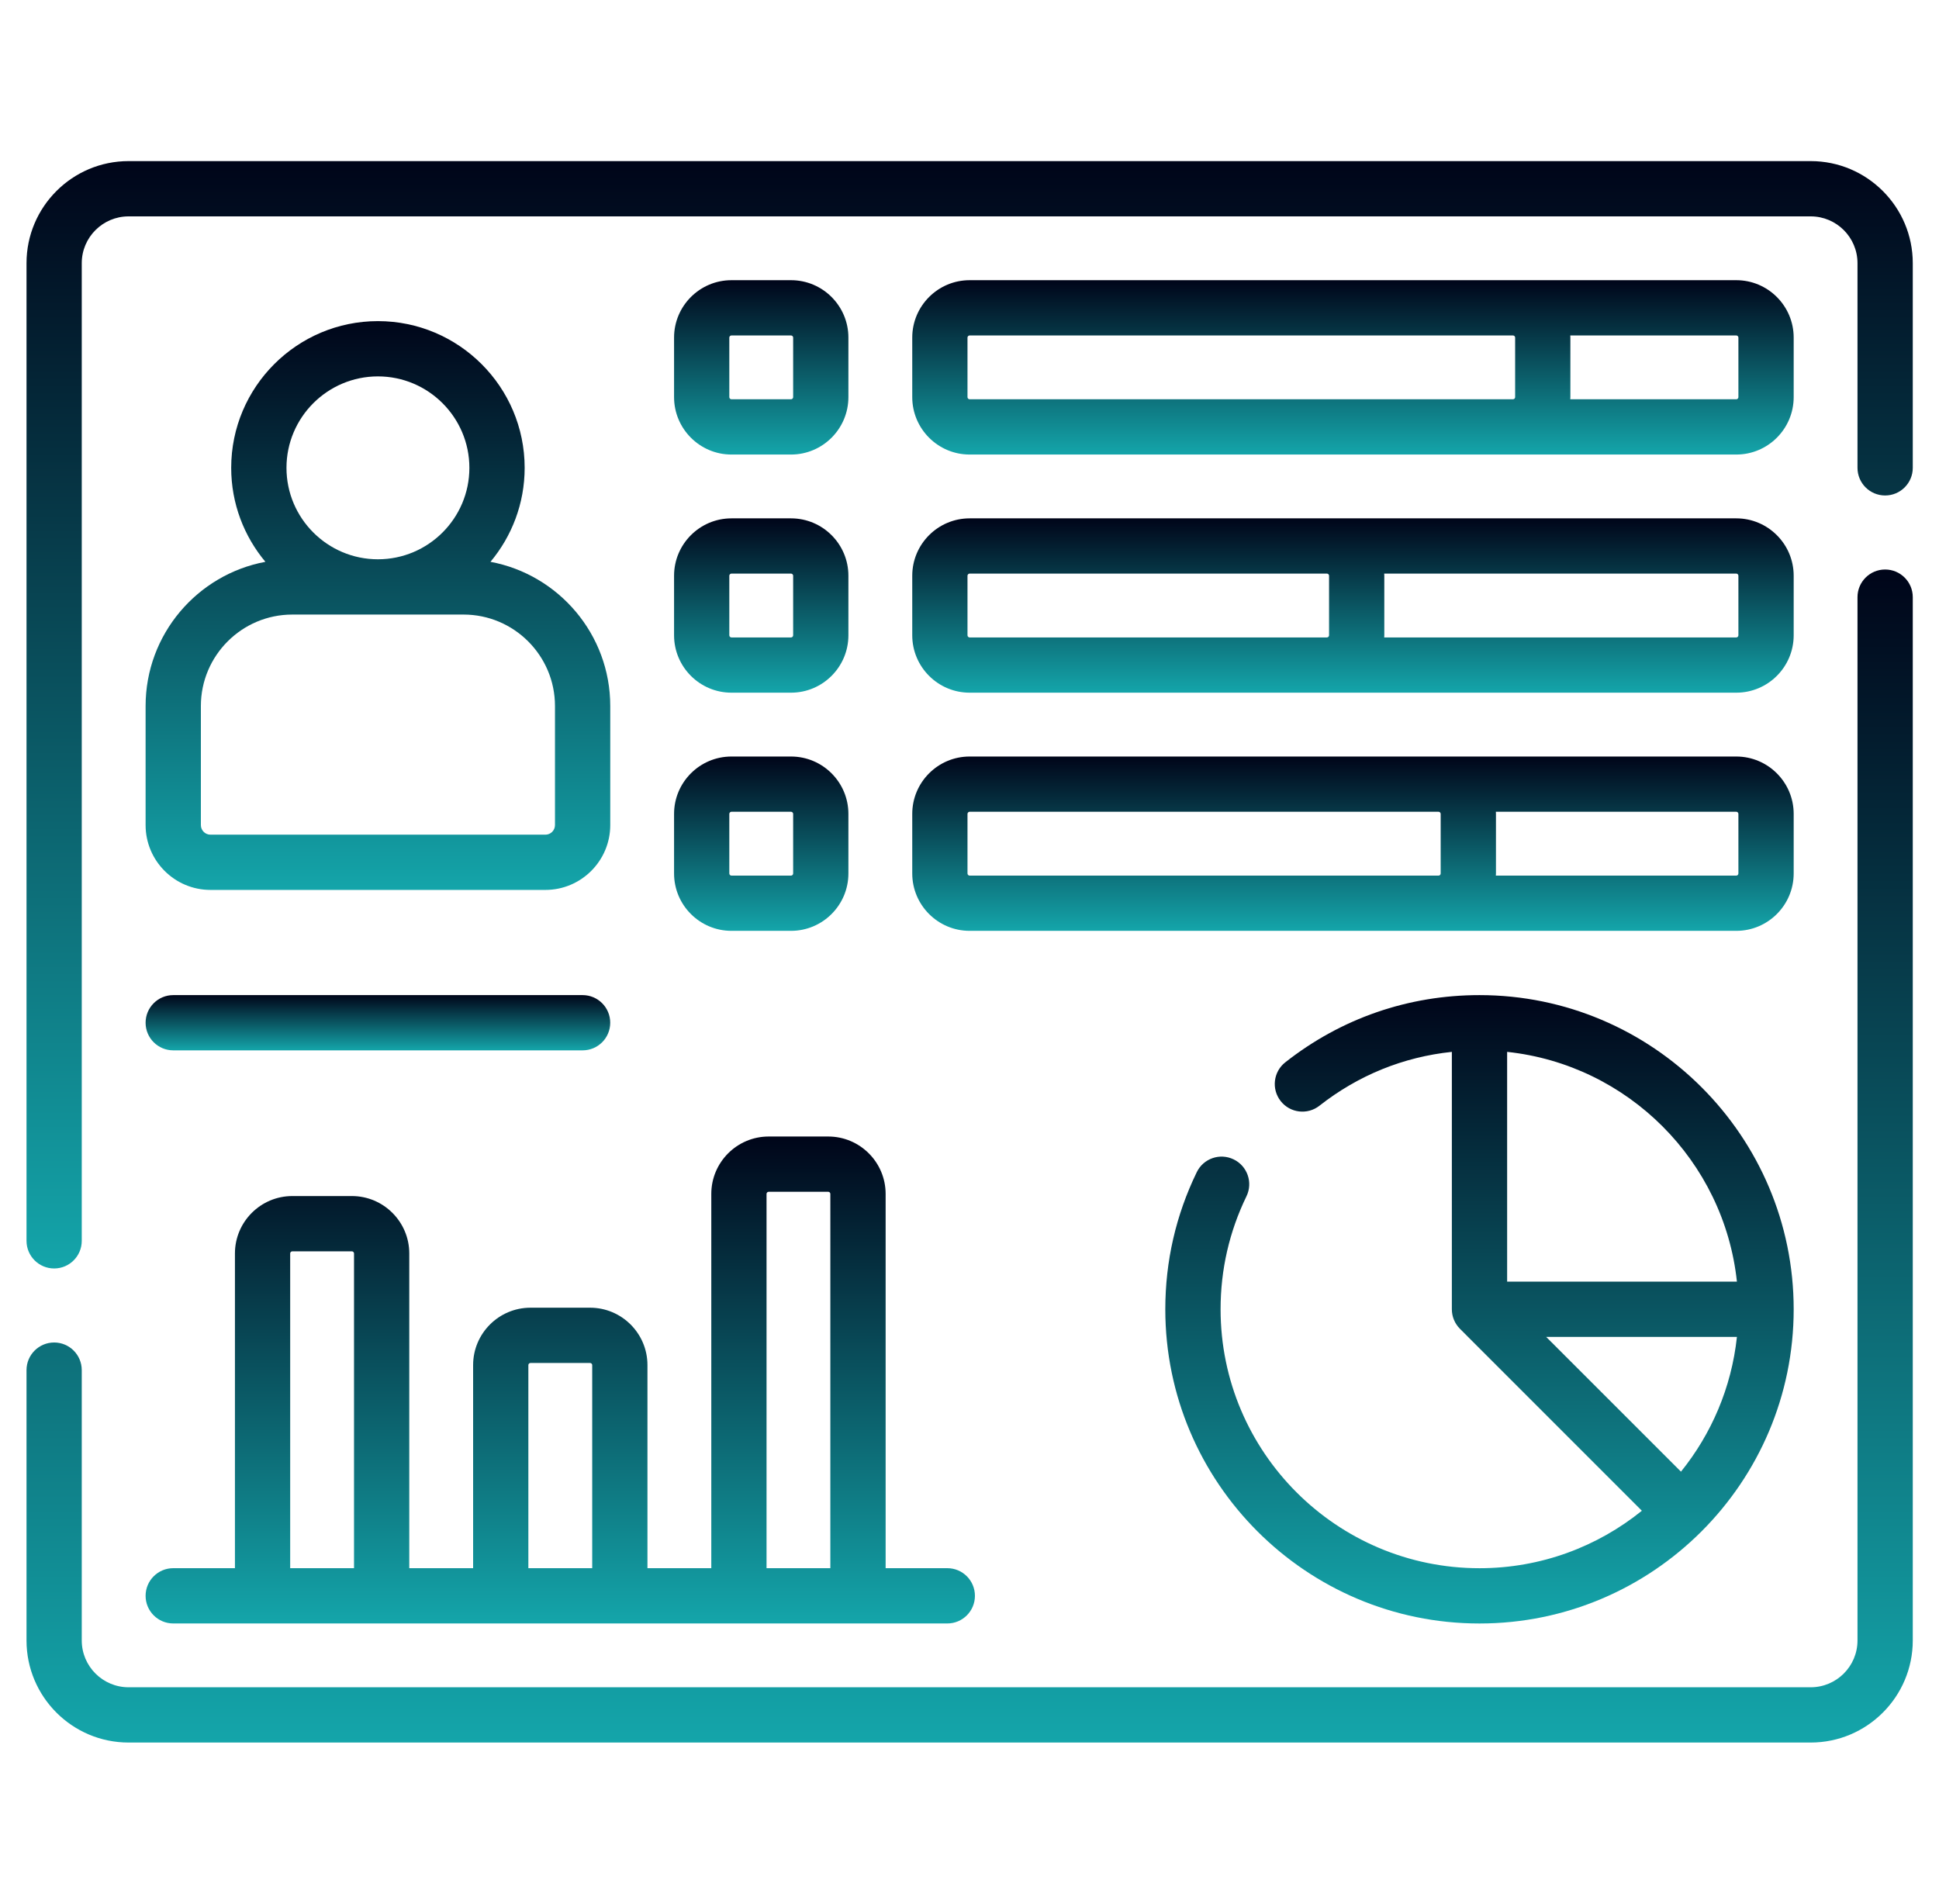 <svg width="55" height="54" viewBox="0 0 55 54" fill="none" xmlns="http://www.w3.org/2000/svg">
<g clip-path="url(#clip0_3211_53)">
<path d="M4.13 20.027V23.405C4.13 24.419 4.955 25.244 5.97 25.244H15.47C16.484 25.244 17.31 24.419 17.31 23.405V20.027C17.31 17.993 15.843 16.297 13.912 15.937C14.517 15.214 14.882 14.284 14.882 13.271C14.882 10.976 13.015 9.109 10.72 9.109C8.425 9.109 6.558 10.976 6.558 13.271C6.558 14.285 6.923 15.214 7.528 15.937C5.597 16.297 4.13 17.993 4.13 20.027ZM10.72 10.677C12.15 10.677 13.314 11.841 13.314 13.271C13.314 14.701 12.15 15.865 10.72 15.865C9.289 15.865 8.126 14.701 8.126 13.271C8.126 11.841 9.289 10.677 10.72 10.677ZM5.698 20.027C5.698 18.596 6.861 17.433 8.292 17.433H13.148C14.578 17.433 15.742 18.596 15.742 20.027V23.405C15.742 23.555 15.62 23.677 15.47 23.677H5.97C5.82 23.677 5.698 23.555 5.698 23.405V20.027Z" fill="url(#paint0_linear_3211_53)"/>
<path d="M51.361 4.57H3.647C2.05 4.57 0.752 5.869 0.752 7.465V35.198C0.752 35.631 1.103 35.982 1.536 35.982C1.969 35.982 2.319 35.631 2.319 35.198V7.465C2.319 6.733 2.915 6.138 3.647 6.138H51.361C52.093 6.138 52.688 6.733 52.688 7.465V13.271C52.688 13.704 53.039 14.055 53.472 14.055C53.905 14.055 54.256 13.704 54.256 13.271V7.465C54.256 5.869 52.957 4.57 51.361 4.57Z" fill="url(#paint1_linear_3211_53)"/>
<path d="M53.472 16.155C53.039 16.155 52.688 16.506 52.688 16.939V46.535C52.688 47.267 52.093 47.862 51.361 47.862H3.647C2.915 47.862 2.319 47.267 2.319 46.535V38.866C2.319 38.433 1.969 38.082 1.536 38.082C1.103 38.082 0.752 38.433 0.752 38.866V46.535C0.752 48.131 2.05 49.43 3.647 49.43H51.361C52.957 49.43 54.256 48.131 54.256 46.535V16.939C54.256 16.506 53.905 16.155 53.472 16.155Z" fill="url(#paint2_linear_3211_53)"/>
<path d="M34.993 32.888C34.603 32.699 34.135 32.861 33.946 33.251C33.354 34.47 33.054 35.778 33.054 37.14C33.054 42.054 37.052 46.053 41.966 46.053C46.88 46.053 50.878 42.054 50.878 37.14C50.878 32.226 46.88 28.228 41.966 28.228C39.947 28.228 38.042 28.887 36.458 30.134C36.118 30.401 36.059 30.894 36.327 31.234C36.594 31.574 37.087 31.633 37.427 31.365C38.526 30.501 39.811 29.981 41.182 29.838V37.14C41.182 37.348 41.265 37.547 41.412 37.694L46.572 42.855C45.312 43.873 43.709 44.485 41.966 44.485C37.916 44.485 34.622 41.19 34.622 37.14C34.622 36.017 34.869 34.939 35.356 33.935C35.545 33.546 35.383 33.077 34.993 32.888ZM47.681 41.746L43.858 37.924H49.268C49.114 39.362 48.544 40.677 47.681 41.746ZM49.268 36.356H42.75V29.838C46.175 30.203 48.903 32.931 49.268 36.356Z" fill="url(#paint3_linear_3211_53)"/>
<path d="M20.748 12.894H22.437C23.335 12.894 24.065 12.163 24.065 11.265V9.576C24.065 8.678 23.335 7.948 22.437 7.948H20.748C19.85 7.948 19.12 8.678 19.12 9.576V11.265C19.12 12.163 19.85 12.894 20.748 12.894ZM20.687 9.576C20.687 9.543 20.715 9.516 20.748 9.516H22.437C22.471 9.516 22.498 9.543 22.498 9.576V11.265C22.498 11.299 22.471 11.326 22.437 11.326H20.748C20.715 11.326 20.687 11.299 20.687 11.265V9.576Z" fill="url(#paint4_linear_3211_53)"/>
<path d="M19.12 18.021C19.12 18.919 19.85 19.649 20.748 19.649H22.437C23.335 19.649 24.065 18.919 24.065 18.021V16.332C24.065 15.434 23.335 14.704 22.437 14.704H20.748C19.85 14.704 19.12 15.434 19.12 16.332V18.021ZM20.687 16.332C20.687 16.299 20.715 16.271 20.748 16.271H22.437C22.471 16.271 22.498 16.299 22.498 16.332V18.021C22.498 18.055 22.471 18.082 22.437 18.082H20.748C20.715 18.082 20.687 18.055 20.687 18.021V16.332Z" fill="url(#paint5_linear_3211_53)"/>
<path d="M19.12 24.777C19.12 25.675 19.85 26.405 20.748 26.405H22.437C23.335 26.405 24.065 25.675 24.065 24.777V23.088C24.065 22.19 23.335 21.46 22.437 21.46H20.748C19.85 21.46 19.12 22.19 19.12 23.088V24.777ZM20.687 23.088C20.687 23.055 20.715 23.027 20.748 23.027H22.437C22.471 23.027 22.498 23.055 22.498 23.088V24.777C22.498 24.811 22.471 24.838 22.437 24.838H20.748C20.715 24.838 20.687 24.811 20.687 24.777V23.088Z" fill="url(#paint6_linear_3211_53)"/>
<path d="M27.504 12.894H49.25C50.148 12.894 50.878 12.163 50.878 11.265V9.576C50.878 8.678 50.148 7.948 49.25 7.948H27.504C26.606 7.948 25.876 8.678 25.876 9.576V11.265C25.876 12.163 26.606 12.894 27.504 12.894ZM49.31 9.576V11.265C49.31 11.299 49.283 11.326 49.25 11.326H44.541C44.542 11.306 44.544 11.286 44.544 11.265V9.576C44.544 9.556 44.542 9.536 44.541 9.516H49.25C49.283 9.516 49.31 9.543 49.31 9.576ZM27.443 9.576C27.443 9.543 27.471 9.516 27.504 9.516H42.916C42.95 9.516 42.977 9.543 42.977 9.576V11.265C42.977 11.299 42.95 11.326 42.916 11.326H27.504C27.471 11.326 27.443 11.299 27.443 11.265V9.576Z" fill="url(#paint7_linear_3211_53)"/>
<path d="M25.876 18.021C25.876 18.919 26.606 19.649 27.504 19.649H49.25C50.148 19.649 50.878 18.919 50.878 18.021V16.332C50.878 15.434 50.148 14.704 49.25 14.704H27.504C26.606 14.704 25.876 15.434 25.876 16.332V18.021ZM49.31 16.332V18.021C49.31 18.055 49.283 18.082 49.25 18.082H39.263C39.264 18.062 39.266 18.042 39.266 18.021V16.332C39.266 16.312 39.264 16.292 39.263 16.271H49.25C49.283 16.271 49.31 16.299 49.31 16.332ZM27.443 16.332C27.443 16.299 27.471 16.271 27.504 16.271H37.638C37.671 16.271 37.699 16.299 37.699 16.332V18.021C37.699 18.055 37.671 18.082 37.638 18.082H27.504C27.471 18.082 27.443 18.055 27.443 18.021V16.332Z" fill="url(#paint8_linear_3211_53)"/>
<path d="M25.876 24.777C25.876 25.675 26.606 26.405 27.504 26.405H49.25C50.148 26.405 50.878 25.675 50.878 24.777V23.088C50.878 22.19 50.148 21.46 49.25 21.46H27.504C26.606 21.46 25.876 22.19 25.876 23.088V24.777ZM49.31 23.088V24.777C49.31 24.811 49.283 24.838 49.25 24.838H42.43C42.431 24.817 42.433 24.798 42.433 24.777V23.088C42.433 23.068 42.431 23.048 42.43 23.027H49.25C49.283 23.027 49.31 23.055 49.31 23.088ZM27.443 23.088C27.443 23.055 27.471 23.027 27.504 23.027H40.805C40.838 23.027 40.865 23.055 40.865 23.088V24.777C40.865 24.811 40.838 24.838 40.805 24.838H27.504C27.471 24.838 27.443 24.811 27.443 24.777V23.088Z" fill="url(#paint9_linear_3211_53)"/>
<path d="M4.914 46.052H26.871C27.304 46.052 27.654 45.701 27.654 45.268C27.654 44.835 27.304 44.484 26.871 44.484H25.121V33.867C25.121 32.97 24.391 32.239 23.493 32.239H21.804C20.906 32.239 20.176 32.97 20.176 33.867V44.484H18.365V38.723C18.365 37.825 17.635 37.095 16.737 37.095H15.048C14.15 37.095 13.42 37.825 13.42 38.723V44.484H11.609V35.556C11.609 34.659 10.879 33.928 9.981 33.928H8.292C7.394 33.928 6.664 34.659 6.664 35.556V44.484H4.914C4.481 44.484 4.13 44.835 4.13 45.268C4.13 45.701 4.481 46.052 4.914 46.052ZM21.743 33.867C21.743 33.834 21.77 33.807 21.804 33.807H23.493C23.526 33.807 23.553 33.834 23.553 33.867V44.484H21.743V33.867ZM14.987 38.723C14.987 38.69 15.014 38.663 15.048 38.663H16.737C16.77 38.663 16.798 38.69 16.798 38.723V44.484H14.987V38.723ZM8.231 35.556C8.231 35.523 8.258 35.496 8.292 35.496H9.981C10.014 35.496 10.042 35.523 10.042 35.556V44.484H8.231V35.556Z" fill="url(#paint10_linear_3211_53)"/>
<path d="M4.914 29.795H16.526C16.959 29.795 17.309 29.445 17.309 29.012C17.309 28.579 16.959 28.228 16.526 28.228H4.914C4.481 28.228 4.13 28.579 4.13 29.012C4.13 29.445 4.481 29.795 4.914 29.795Z" fill="url(#paint11_linear_3211_53)"/>
</g>
<defs>
<linearGradient id="paint0_linear_3211_53" x1="10.72" y1="9.109" x2="10.72" y2="25.244" gradientUnits="userSpaceOnUse">
<stop stop-color="#000519"/>
<stop offset="1" stop-color="#14A5AA"/>
</linearGradient>
<linearGradient id="paint1_linear_3211_53" x1="27.504" y1="4.57" x2="27.504" y2="35.982" gradientUnits="userSpaceOnUse">
<stop stop-color="#000519"/>
<stop offset="1" stop-color="#14A5AA"/>
</linearGradient>
<linearGradient id="paint2_linear_3211_53" x1="27.504" y1="16.155" x2="27.504" y2="49.43" gradientUnits="userSpaceOnUse">
<stop stop-color="#000519"/>
<stop offset="1" stop-color="#14A5AA"/>
</linearGradient>
<linearGradient id="paint3_linear_3211_53" x1="41.966" y1="28.228" x2="41.966" y2="46.053" gradientUnits="userSpaceOnUse">
<stop stop-color="#000519"/>
<stop offset="1" stop-color="#14A5AA"/>
</linearGradient>
<linearGradient id="paint4_linear_3211_53" x1="21.593" y1="7.948" x2="21.593" y2="12.894" gradientUnits="userSpaceOnUse">
<stop stop-color="#000519"/>
<stop offset="1" stop-color="#14A5AA"/>
</linearGradient>
<linearGradient id="paint5_linear_3211_53" x1="21.593" y1="14.704" x2="21.593" y2="19.649" gradientUnits="userSpaceOnUse">
<stop stop-color="#000519"/>
<stop offset="1" stop-color="#14A5AA"/>
</linearGradient>
<linearGradient id="paint6_linear_3211_53" x1="21.593" y1="21.46" x2="21.593" y2="26.405" gradientUnits="userSpaceOnUse">
<stop stop-color="#000519"/>
<stop offset="1" stop-color="#14A5AA"/>
</linearGradient>
<linearGradient id="paint7_linear_3211_53" x1="38.377" y1="7.948" x2="38.377" y2="12.894" gradientUnits="userSpaceOnUse">
<stop stop-color="#000519"/>
<stop offset="1" stop-color="#14A5AA"/>
</linearGradient>
<linearGradient id="paint8_linear_3211_53" x1="38.377" y1="14.704" x2="38.377" y2="19.649" gradientUnits="userSpaceOnUse">
<stop stop-color="#000519"/>
<stop offset="1" stop-color="#14A5AA"/>
</linearGradient>
<linearGradient id="paint9_linear_3211_53" x1="38.377" y1="21.46" x2="38.377" y2="26.405" gradientUnits="userSpaceOnUse">
<stop stop-color="#000519"/>
<stop offset="1" stop-color="#14A5AA"/>
</linearGradient>
<linearGradient id="paint10_linear_3211_53" x1="15.892" y1="32.239" x2="15.892" y2="46.052" gradientUnits="userSpaceOnUse">
<stop stop-color="#000519"/>
<stop offset="1" stop-color="#14A5AA"/>
</linearGradient>
<linearGradient id="paint11_linear_3211_53" x1="10.72" y1="28.228" x2="10.72" y2="29.795" gradientUnits="userSpaceOnUse">
<stop stop-color="#000519"/>
<stop offset="1" stop-color="#14A5AA"/>
</linearGradient>
<clipPath id="clip0_3211_53">
<rect width="53.504" height="53.504" fill="white" transform="translate(0.752 0.248)"/>
</clipPath>
</defs>
</svg>
